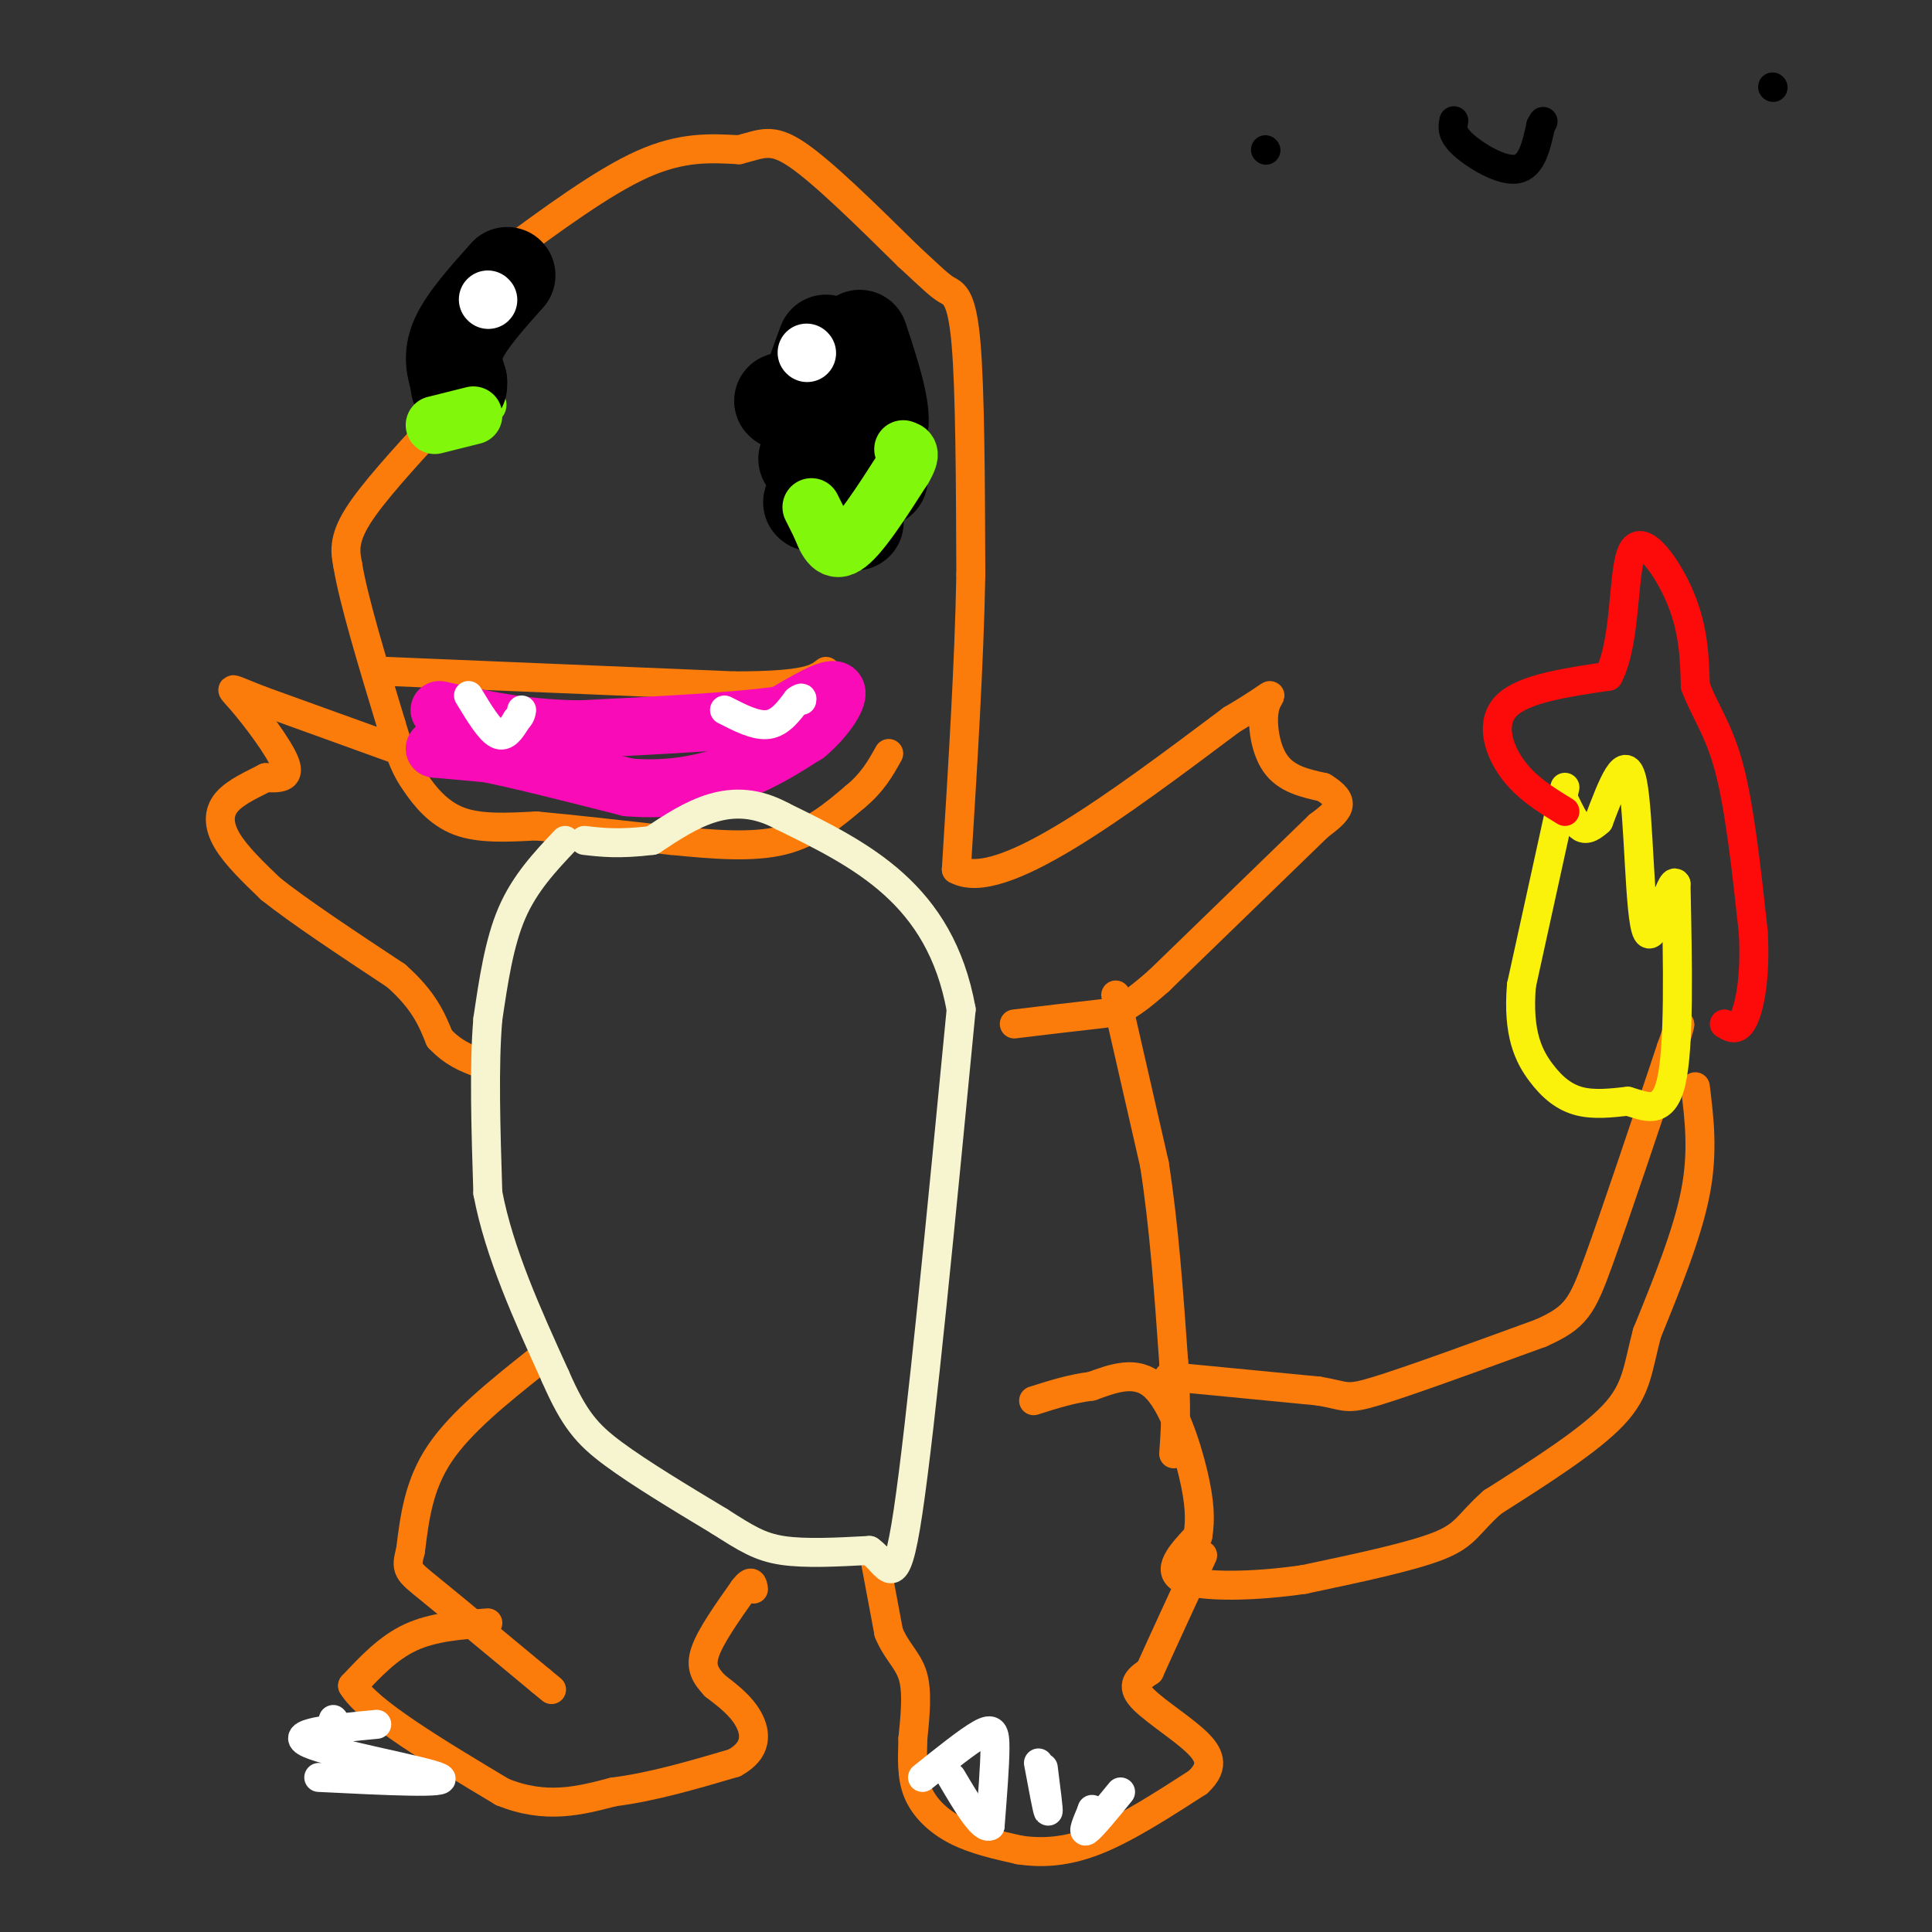 <svg viewBox='0 0 400 400' version='1.1' xmlns='http://www.w3.org/2000/svg' xmlns:xlink='http://www.w3.org/1999/xlink'><rect x="0" y="0" width="400" height="400" fill="#333333" stroke="none"/><g fill='none' stroke='#FB7B0B' stroke-width='6' stroke-linecap='round' stroke-linejoin='round'><path d='M104,53c10.417,-7.667 20.833,-15.333 29,-19c8.167,-3.667 14.083,-3.333 20,-3'/><path d='M153,31c4.756,-1.178 6.644,-2.622 12,1c5.356,3.622 14.178,12.311 23,21'/><path d='M188,53c5.143,4.750 6.500,6.125 8,7c1.500,0.875 3.143,1.250 4,11c0.857,9.750 0.929,28.875 1,48'/><path d='M201,119c-0.333,18.167 -1.667,39.583 -3,61'/><path d='M198,180c9.000,5.000 33.000,-13.000 57,-31'/><path d='M255,149c10.405,-6.131 7.917,-5.958 7,-3c-0.917,2.958 -0.262,8.702 2,12c2.262,3.298 6.131,4.149 10,5'/><path d='M274,163c2.400,1.489 3.400,2.711 3,4c-0.400,1.289 -2.200,2.644 -4,4'/><path d='M273,171c-6.167,6.000 -19.583,19.000 -33,32'/><path d='M240,203c-7.267,6.444 -8.933,6.556 -13,7c-4.067,0.444 -10.533,1.222 -17,2'/><path d='M231,206c0.000,0.000 8.000,35.000 8,35'/><path d='M239,241c2.000,12.667 3.000,26.833 4,41'/><path d='M243,282c0.667,10.000 0.333,14.500 0,19'/><path d='M242,285c0.000,0.000 31.000,3.000 31,3'/><path d='M273,288c5.978,1.000 5.422,2.000 12,0c6.578,-2.000 20.289,-7.000 34,-12'/><path d='M319,276c7.289,-3.244 8.511,-5.356 12,-15c3.489,-9.644 9.244,-26.822 15,-44'/><path d='M346,217c2.667,-7.667 1.833,-4.833 1,-2'/><path d='M351,225c0.833,6.750 1.667,13.500 0,22c-1.667,8.500 -5.833,18.750 -10,29'/><path d='M341,276c-2.000,7.489 -2.000,11.711 -7,17c-5.000,5.289 -15.000,11.644 -25,18'/><path d='M309,311c-5.089,4.489 -5.311,6.711 -11,9c-5.689,2.289 -16.844,4.644 -28,7'/><path d='M270,327c-10.044,1.489 -21.156,1.711 -25,0c-3.844,-1.711 -0.422,-5.356 3,-9'/><path d='M248,318c0.560,-3.262 0.458,-6.917 -1,-13c-1.458,-6.083 -4.274,-14.595 -8,-18c-3.726,-3.405 -8.363,-1.702 -13,0'/><path d='M226,287c-4.167,0.500 -8.083,1.750 -12,3'/><path d='M181,322c0.000,0.000 3.000,16.000 3,16'/><path d='M184,338c1.578,3.911 4.022,5.689 5,9c0.978,3.311 0.489,8.156 0,13'/><path d='M189,360c-0.095,4.071 -0.333,7.750 1,11c1.333,3.250 4.238,6.071 8,8c3.762,1.929 8.381,2.964 13,4'/><path d='M211,383c4.644,0.711 9.756,0.489 16,-2c6.244,-2.489 13.622,-7.244 21,-12'/><path d='M248,369c3.702,-3.417 2.458,-5.958 -1,-9c-3.458,-3.042 -9.131,-6.583 -11,-9c-1.869,-2.417 0.065,-3.708 2,-5'/><path d='M238,346c2.167,-4.833 6.583,-14.417 11,-24'/><path d='M111,282c-7.833,6.250 -15.667,12.500 -20,19c-4.333,6.500 -5.167,13.250 -6,20'/><path d='M85,321c-1.067,4.044 -0.733,4.156 4,8c4.733,3.844 13.867,11.422 23,19'/><path d='M112,348c3.833,3.167 1.917,1.583 0,0'/><path d='M101,336c-5.667,0.417 -11.333,0.833 -16,3c-4.667,2.167 -8.333,6.083 -12,10'/><path d='M73,349c3.167,5.333 17.083,13.667 31,22'/><path d='M104,371c9.000,3.667 16.000,1.833 23,0'/><path d='M127,371c8.000,-1.000 16.500,-3.500 25,-6'/><path d='M152,365c4.867,-2.622 4.533,-6.178 3,-9c-1.533,-2.822 -4.267,-4.911 -7,-7'/><path d='M148,349c-1.889,-2.067 -3.111,-3.733 -2,-7c1.111,-3.267 4.556,-8.133 8,-13'/><path d='M154,329c1.667,-2.167 1.833,-1.083 2,0'/><path d='M90,88c-6.500,7.083 -13.000,14.167 -16,19c-3.000,4.833 -2.500,7.417 -2,10'/><path d='M72,117c1.167,7.167 5.083,20.083 9,33'/><path d='M81,150c2.179,7.357 3.125,9.250 5,12c1.875,2.750 4.679,6.357 9,8c4.321,1.643 10.161,1.321 16,1'/><path d='M111,171c7.333,0.667 17.667,1.833 28,3'/><path d='M139,174c8.800,0.867 16.800,1.533 23,0c6.200,-1.533 10.600,-5.267 15,-9'/><path d='M177,165c3.667,-3.000 5.333,-6.000 7,-9'/><path d='M80,139c0.000,0.000 72.000,3.000 72,3'/><path d='M152,142c15.167,0.000 17.083,-1.500 19,-3'/><path d='M90,158c0.000,0.000 -36.000,-13.000 -36,-13'/><path d='M54,145c-7.060,-2.750 -6.708,-3.125 -4,0c2.708,3.125 7.774,9.750 9,13c1.226,3.250 -1.387,3.125 -4,3'/><path d='M55,161c-2.321,1.238 -6.125,2.833 -8,5c-1.875,2.167 -1.821,4.905 0,8c1.821,3.095 5.411,6.548 9,10'/><path d='M56,184c5.833,4.667 15.917,11.333 26,18'/><path d='M82,202c5.833,5.167 7.417,9.083 9,13'/><path d='M91,215c2.833,3.000 5.417,4.000 8,5'/></g>
<g fill='none' stroke='#F90BB7' stroke-width='12' stroke-linecap='round' stroke-linejoin='round'><path d='M90,155c0.000,0.000 11.000,1.000 11,1'/><path d='M101,156c6.667,1.333 17.833,4.167 29,7'/><path d='M130,163c8.733,0.778 16.067,-0.778 22,-3c5.933,-2.222 10.467,-5.111 15,-8'/><path d='M167,152c4.156,-3.467 7.044,-8.133 6,-9c-1.044,-0.867 -6.022,2.067 -11,5'/><path d='M162,148c-8.833,1.333 -25.417,2.167 -42,3'/><path d='M120,151c-11.833,-0.167 -20.417,-2.083 -29,-4'/></g>
<g fill='none' stroke='#FFFFFF' stroke-width='6' stroke-linecap='round' stroke-linejoin='round'><path d='M97,144c2.167,3.583 4.333,7.167 6,8c1.667,0.833 2.833,-1.083 4,-3'/><path d='M107,149c0.833,-0.833 0.917,-1.417 1,-2'/><path d='M150,147c3.250,1.667 6.500,3.333 9,3c2.500,-0.333 4.250,-2.667 6,-5'/><path d='M165,145c1.167,-0.833 1.083,-0.417 1,0'/></g>
<g fill='none' stroke='#80F70B' stroke-width='6' stroke-linecap='round' stroke-linejoin='round'><path d='M165,104c3.833,2.250 7.667,4.500 10,5c2.333,0.500 3.167,-0.750 4,-2'/><path d='M179,107c1.000,-0.833 1.500,-1.917 2,-3'/><path d='M92,87c3.750,-0.583 7.500,-1.167 9,-2c1.500,-0.833 0.750,-1.917 0,-3'/></g>
<g fill='none' stroke='#000000' stroke-width='20' stroke-linecap='round' stroke-linejoin='round'><path d='M171,71c0.000,0.000 -4.000,11.000 -4,11'/><path d='M167,82c-0.726,2.929 -0.542,4.750 0,6c0.542,1.250 1.440,1.929 4,2c2.560,0.071 6.780,-0.464 11,-1'/><path d='M182,89c1.167,-3.333 -1.417,-11.167 -4,-19'/><path d='M182,99c0.000,0.000 0.100,0.100 0.1,0.1'/><path d='M176,92c0.000,0.000 0.100,0.100 0.1,0.1'/><path d='M171,91c0.000,0.000 0.100,0.100 0.1,0.1'/><path d='M167,95c0.000,0.000 0.100,0.100 0.1,0.1'/><path d='M173,103c0.000,0.000 0.100,0.100 0.1,0.1'/><path d='M177,108c0.000,0.000 0.100,0.100 0.1,0.1'/><path d='M171,101c0.000,0.000 0.100,0.100 0.1,0.1'/><path d='M168,104c0.000,0.000 0.100,0.100 0.1,0.1'/><path d='M162,83c0.000,0.000 0.100,0.100 0.1,0.1'/><path d='M105,57c-4.167,4.667 -8.333,9.333 -10,13c-1.667,3.667 -0.833,6.333 0,9'/><path d='M95,79c0.000,1.500 0.000,0.750 0,0'/></g>
<g fill='none' stroke='#80F70B' stroke-width='12' stroke-linecap='round' stroke-linejoin='round'><path d='M168,105c0.000,0.000 2.000,4.000 2,4'/><path d='M170,109c0.889,2.222 2.111,5.778 5,4c2.889,-1.778 7.444,-8.889 12,-16'/><path d='M187,97c2.000,-3.333 1.000,-3.667 0,-4'/><path d='M90,88c0.000,0.000 8.000,-2.000 8,-2'/></g>
<g fill='none' stroke='#FFFFFF' stroke-width='12' stroke-linecap='round' stroke-linejoin='round'><path d='M167,73c0.000,0.000 0.100,0.100 0.1,0.1'/><path d='M101,62c0.000,0.000 0.100,0.100 0.1,0.1'/></g>
<g fill='none' stroke='#F7F5D0' stroke-width='6' stroke-linecap='round' stroke-linejoin='round'><path d='M117,174c-4.167,4.417 -8.333,8.833 -11,15c-2.667,6.167 -3.833,14.083 -5,22'/><path d='M101,211c-0.833,9.667 -0.417,22.833 0,36'/><path d='M101,247c2.333,12.333 8.167,25.167 14,38'/><path d='M115,285c3.867,8.844 6.533,11.956 12,16c5.467,4.044 13.733,9.022 22,14'/><path d='M149,315c5.511,3.511 8.289,5.289 13,6c4.711,0.711 11.356,0.356 18,0'/><path d='M180,321c4.089,2.844 5.311,9.956 8,-8c2.689,-17.956 6.844,-60.978 11,-104'/><path d='M199,209c-4.333,-24.000 -20.667,-32.000 -37,-40'/><path d='M162,169c-10.667,-5.833 -18.833,-0.417 -27,5'/><path d='M135,174c-6.833,0.833 -10.417,0.417 -14,0'/></g>
<g fill='none' stroke='#FFFFFF' stroke-width='6' stroke-linecap='round' stroke-linejoin='round'><path d='M191,368c4.711,-3.778 9.422,-7.556 12,-9c2.578,-1.444 3.022,-0.556 3,3c-0.022,3.556 -0.511,9.778 -1,16'/><path d='M205,378c-1.500,1.000 -4.750,-4.500 -8,-10'/><path d='M216,366c0.583,4.583 1.167,9.167 1,9c-0.167,-0.167 -1.083,-5.083 -2,-10'/><path d='M232,371c-3.000,3.667 -6.000,7.333 -7,8c-1.000,0.667 0.000,-1.667 1,-4'/><path d='M226,375c0.167,-0.667 0.083,-0.333 0,0'/><path d='M69,356c0.000,0.000 0.100,0.100 0.1,0.1'/><path d='M78,357c-9.467,0.911 -18.933,1.822 -14,4c4.933,2.178 24.267,5.622 27,7c2.733,1.378 -11.133,0.689 -25,0'/></g>
<g fill='none' stroke='#FBF20B' stroke-width='6' stroke-linecap='round' stroke-linejoin='round'><path d='M324,163c0.000,0.000 -9.000,41.000 -9,41'/><path d='M315,204c-0.845,10.060 1.542,14.708 4,18c2.458,3.292 4.988,5.226 8,6c3.012,0.774 6.506,0.387 10,0'/><path d='M337,228c3.511,0.933 7.289,3.267 9,-4c1.711,-7.267 1.356,-24.133 1,-41'/><path d='M347,183c-1.107,-2.143 -4.375,13.000 -6,10c-1.625,-3.000 -1.607,-24.143 -3,-31c-1.393,-6.857 -4.196,0.571 -7,8'/><path d='M331,170c-1.844,1.689 -2.956,1.911 -4,1c-1.044,-0.911 -2.022,-2.956 -3,-5'/></g>
<g fill='none' stroke='#FD0A0A' stroke-width='6' stroke-linecap='round' stroke-linejoin='round'><path d='M324,168c-4.067,-2.489 -8.133,-4.978 -11,-9c-2.867,-4.022 -4.533,-9.578 -1,-13c3.533,-3.422 12.267,-4.711 21,-6'/><path d='M333,140c3.821,-7.190 2.875,-22.167 5,-26c2.125,-3.833 7.321,3.476 10,10c2.679,6.524 2.839,12.262 3,18'/><path d='M351,142c1.800,5.067 4.800,8.733 7,17c2.200,8.267 3.600,21.133 5,34'/><path d='M363,193c0.511,9.244 -0.711,15.356 -2,18c-1.289,2.644 -2.644,1.822 -4,1'/></g>
<g fill='none' stroke='#000000' stroke-width='6' stroke-linecap='round' stroke-linejoin='round'><path d='M262,31c0.000,0.000 0.100,0.100 0.1,0.1'/><path d='M367,18c0.000,0.000 0.100,0.100 0.1,0.1'/><path d='M301,25c-0.267,1.356 -0.533,2.711 2,5c2.533,2.289 7.867,5.511 11,5c3.133,-0.511 4.067,-4.756 5,-9'/><path d='M319,26c0.833,-1.500 0.417,-0.750 0,0'/></g>
</svg>